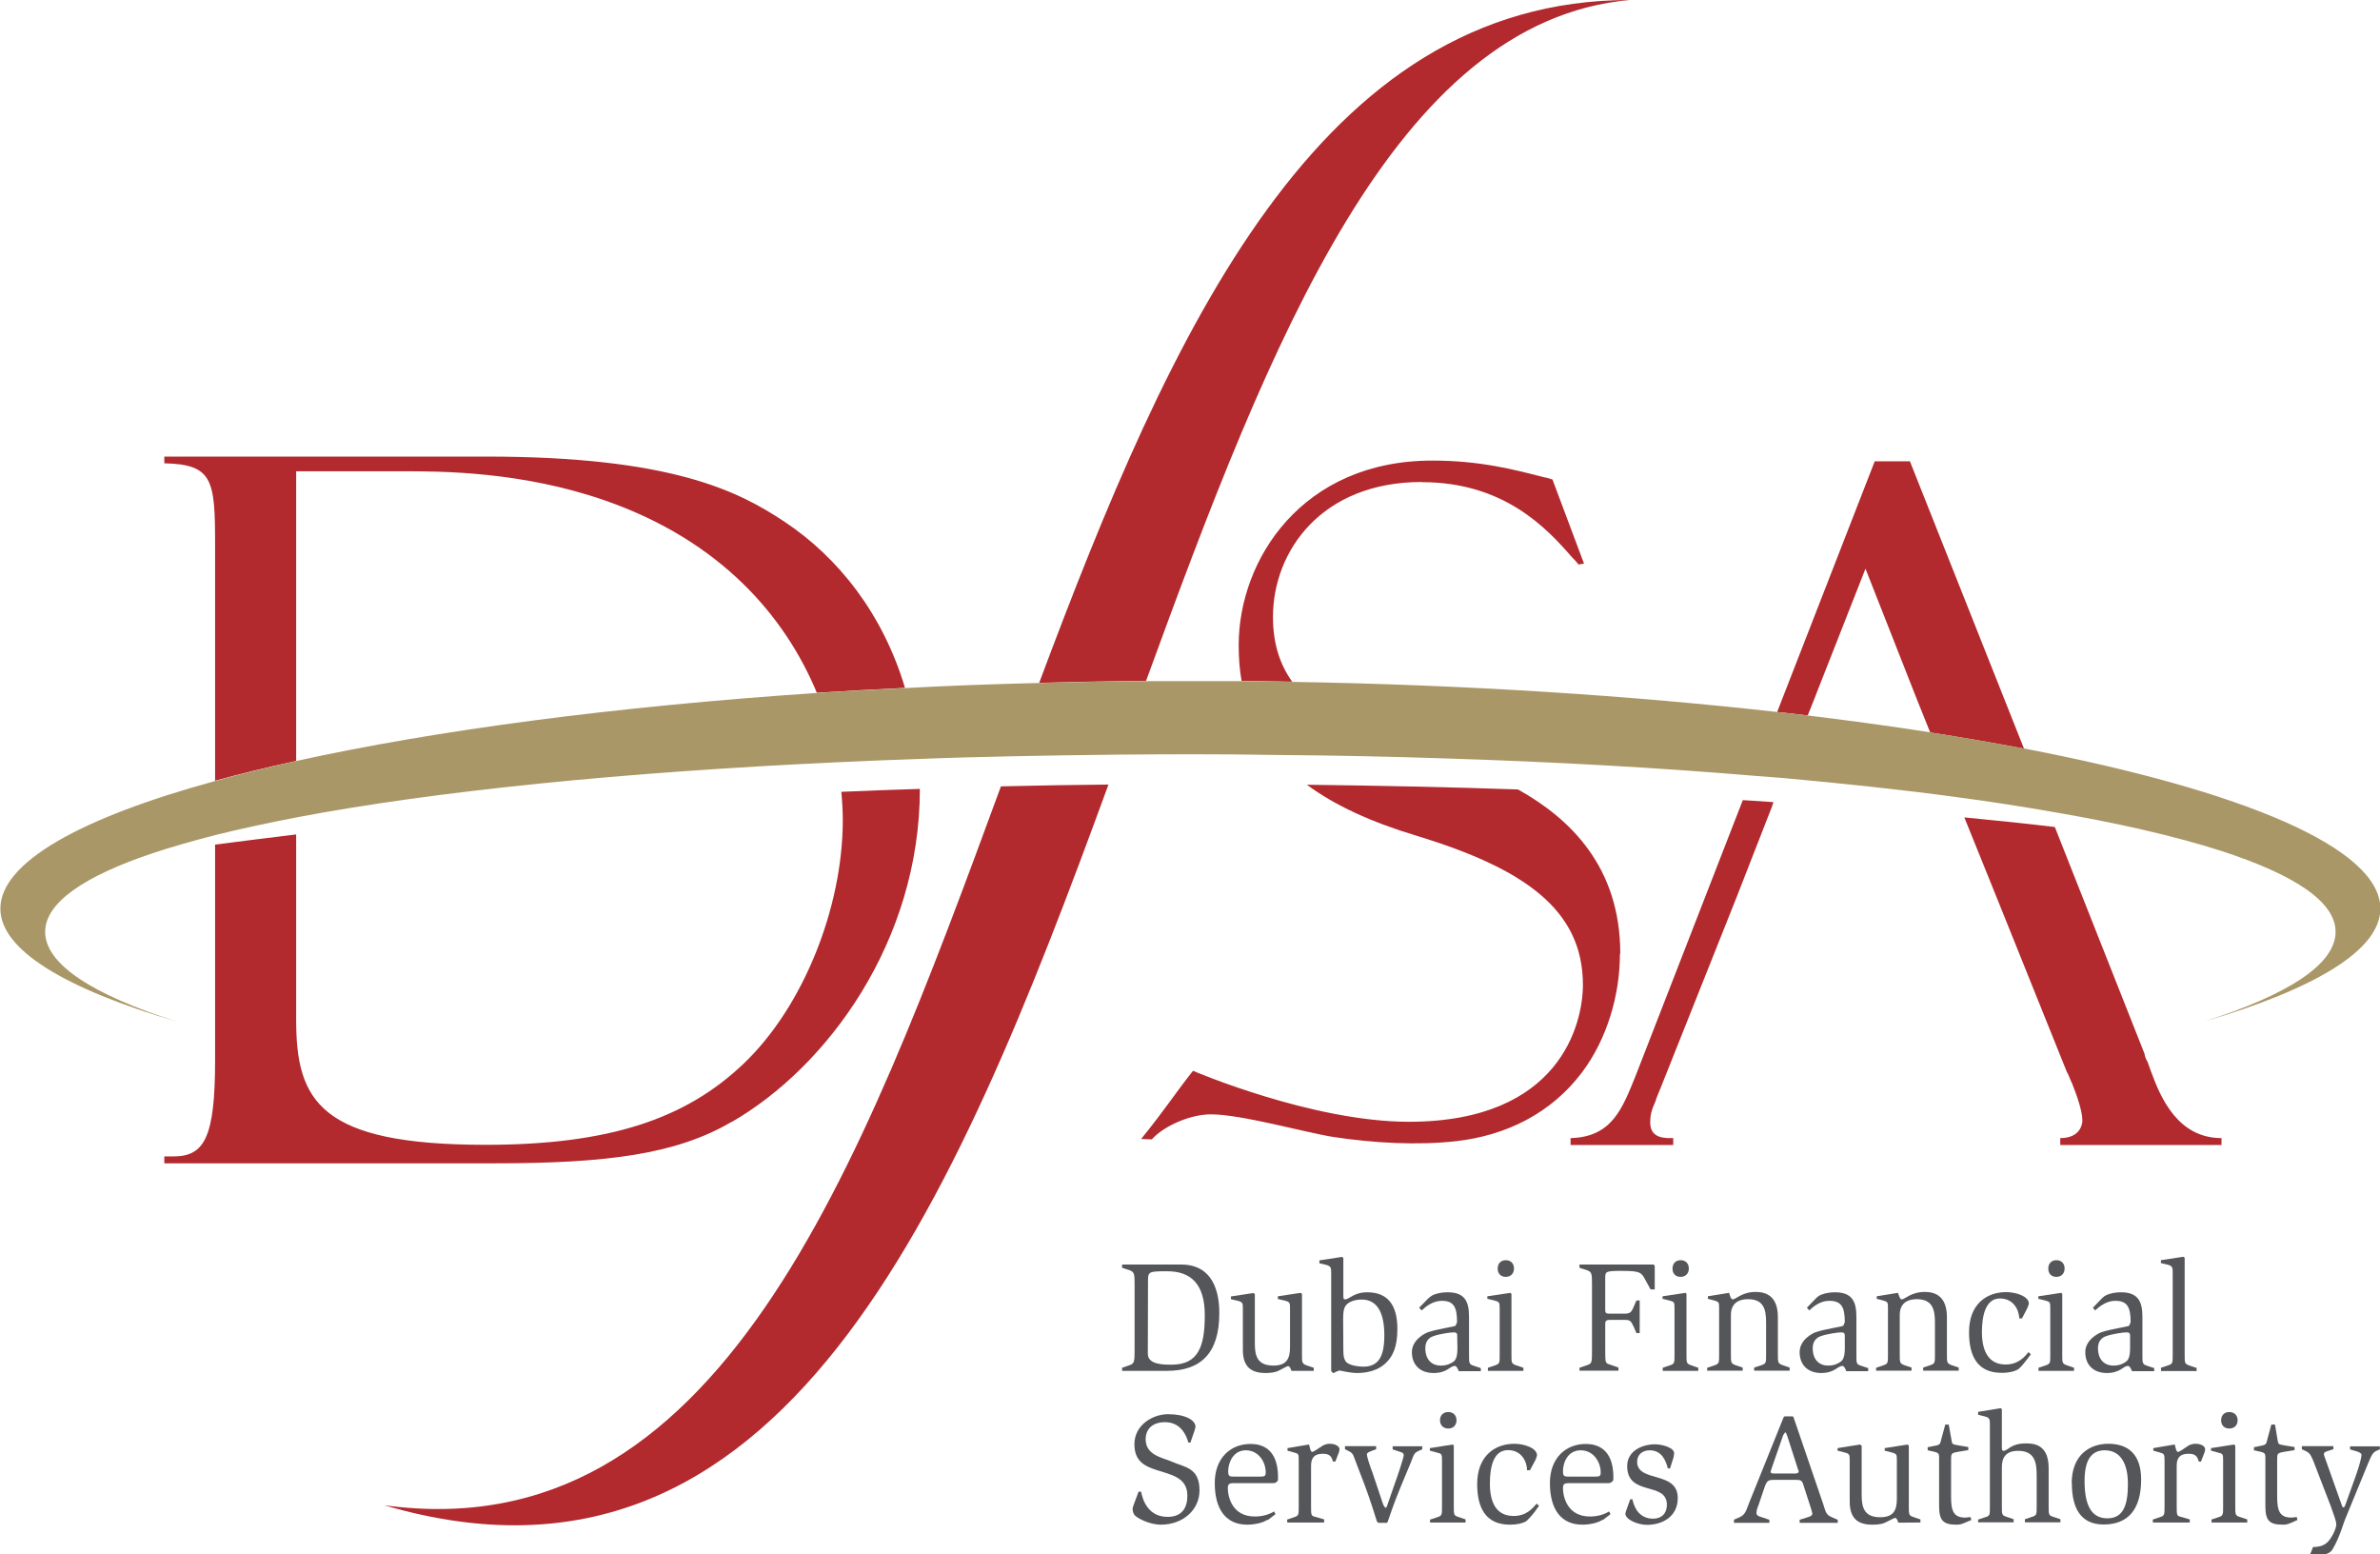 <?xml version="1.0" encoding="UTF-8"?>
<svg id="Layer_2" data-name="Layer 2" xmlns="http://www.w3.org/2000/svg" viewBox="0 0 131.23 85.68">
  <defs>
    <style>
      .cls-1 {
        fill: #b2292e;
      }

      .cls-1, .cls-2, .cls-3 {
        stroke-width: 0px;
      }

      .cls-2 {
        fill: #aa9767;
      }

      .cls-3 {
        fill: #54565a;
      }
    </style>
  </defs>
  <g id="Layer_1-2" data-name="Layer 1">
    <g>
      <path class="cls-1" d="M21.19,82.98c21.92,6.44,31.39-16.39,39.93-39.73-1.96.02-3.94.05-5.93.1-7.86,21.38-15.6,42.15-34,39.63M89.86,0c-17.16,0-25.3,18.24-32.56,37.64,1.95-.05,3.9-.09,5.89-.1C70.05,18.75,76.91,1.17,89.86,0M11.86,30.05v12.99c1.39-.38,2.87-.75,4.47-1.09v-15.97h5.93c2.04,0,6.5,0,11.13,1.62,6.33,2.21,9.89,6.36,11.65,10.59,1.59-.1,3.21-.19,4.86-.27-1.21-4.06-3.67-7.19-6.66-9.17-2.53-1.68-6.24-3.58-16.42-3.58H9.06v.37c2.69.06,2.8.93,2.8,4.51M40.33,61.86c5.28-3.03,10.39-9.97,10.39-18.37h0c-1.44.04-2.88.1-4.33.16.05.54.08,1.07.08,1.57,0,4.78-2.16,10.25-5.44,13.39-3.22,3.09-7.47,4.5-14.26,4.5-9.15,0-10.44-2.43-10.44-6.89v-10.22c-1.5.18-2.98.37-4.47.56v11.88c0,4.29-.59,5.31-2.31,5.31h-.49v.38h18.19c6.19,0,10.02-.49,13.08-2.28M89.34,52.57c0-4.75-2.73-7.43-5.64-9.05-3.76-.13-7.64-.21-11.64-.26,1.54,1.14,3.55,2.06,6.04,2.81,5.95,1.81,9.18,4.08,9.18,8.22,0,2.11-1.23,7.55-9.6,7.55-5.35,0-11.9-2.81-11.9-2.81-1.07,1.36-1.5,2.08-2.86,3.76l.59.02c.63-.71,2.08-1.38,3.26-1.38,1.69,0,5.27,1.02,6.77,1.25,2.19.33,4.61.47,6.74.23,2.76-.31,5.24-1.53,6.94-3.78,1.38-1.83,2.1-4.25,2.1-6.54M78.41,26.58c4.51,0,6.87,2.53,8.26,4.13.05.05.31.31.36.41l.31-.05-1.74-4.64c-.05,0-.31-.11-.42-.11-1.64-.42-3.54-.93-6.2-.93-7.19,0-10.68,5.47-10.68,10.18,0,.7.05,1.36.16,1.97.93,0,1.87.03,2.79.04-.66-.92-1.06-2.07-1.06-3.57,0-3.62,2.67-7.44,8.21-7.44M96.1,44.1l-5.9,15.17c-.75,1.86-1.32,3.41-3.6,3.47v.38h5.66v-.38c-.42,0-1.27.05-1.27-.86,0-.37.05-.64.31-1.22,0-.06.16-.43.27-.7l4.18-10.49,1.98-5.07h-.01l.07-.18c-.55-.04-1.12-.08-1.68-.11M118.62,59.11l-.21-.58c-.11-.16-.16-.38-.16-.43l-4.95-12.51c-1.58-.19-3.24-.36-4.99-.53l1.71,4.23,3.95,9.82c.06.06.16.37.27.59.26.64.58,1.54.58,2.08,0,.11-.06.96-1.22.96v.38h8.89v-.38c-2.38,0-3.34-2.18-3.87-3.63M105.31,25.43h-1.94l-5.38,13.82c.56.06,1.12.12,1.68.19l.05-.11.43-1.08.02-.06,2.69-6.84,2.87,7.29.7,1.74c1.8.28,3.53.58,5.17.89"/>
      <path class="cls-2" d="M111.58,41.26c-1.64-.31-3.37-.61-5.16-.89-2.15-.34-4.4-.64-6.75-.93-.55-.07-1.11-.13-1.68-.19-8.01-.9-17.07-1.5-26.73-1.66-.92-.01-1.86-.04-2.79-.04-.95,0-1.89,0-2.85,0-.81,0-1.61,0-2.41,0-1.99.01-3.95.05-5.9.1-2.51.06-4.98.15-7.4.28-1.65.08-3.27.17-4.86.27-11.21.75-21.09,2.07-28.71,3.75-1.59.35-3.08.72-4.46,1.1-7.47,2.04-11.86,4.5-11.86,7.04,0,2.28,3.57,4.42,9.77,6.24-4.66-1.48-7.3-3.17-7.3-4.96,0-1.6,2.13-3.06,5.91-4.33,1.05-.35,2.21-.68,3.49-1.01,1.36-.34,2.86-.66,4.46-.97,7.63-1.45,17.97-2.49,29.84-3.04,1.47-.07,2.95-.13,4.46-.18,1.7-.07,3.42-.11,5.18-.15,1.94-.04,3.91-.07,5.91-.09,1.28-.01,2.58-.02,3.89-.02,1.59,0,3.17.01,4.73.04,3.19.02,6.31.09,9.35.19,6.02.19,11.7.51,16.93.95.57.04,1.13.09,1.68.13,3.4.31,6.6.65,9.55,1.05,1.8.24,3.49.5,5.1.78,3.78.64,6.99,1.38,9.51,2.19,4.03,1.31,6.3,2.8,6.3,4.46,0,1.79-2.64,3.48-7.3,4.96,6.19-1.82,9.77-3.96,9.77-6.24,0-3.33-7.53-6.5-19.65-8.83"/>
      <path class="cls-3" d="M61.87,75.4l.41-.14c.27-.09.28-.22.28-.82v-3.59c0-.6,0-.72-.28-.83l-.41-.13v-.18h3.26c2.05,0,2.1,2.08,2.1,2.69,0,2.2-1.02,3.17-2.88,3.17h-2.48v-.17ZM63.29,74.63c0,.6.86.6,1.31.6,1.48,0,1.83-1.01,1.83-2.73s-.77-2.42-2.07-2.42c-.98,0-1.06.02-1.06.48"/>
      <path class="cls-3" d="M71.21,75.57c-.04-.1-.09-.26-.18-.26-.08,0-.36.18-.61.29-.14.05-.35.09-.64.09-.78,0-1.25-.33-1.25-1.27v-2.24c0-.35,0-.39-.27-.47l-.39-.09v-.15l1.24-.19.08.06v2.71c0,.69.13,1.23,1.03,1.23.75,0,.91-.42.91-1.02v-2.09c0-.36,0-.39-.28-.47l-.39-.09v-.15l1.26-.19.07.06v3.35c0,.43,0,.49.26.59l.39.13v.17"/>
      <path class="cls-3" d="M73.4,75.58v-5.35c0-.34,0-.42-.27-.5l-.38-.09v-.16l1.24-.19.08.05v2.05c0,.17,0,.24.1.24.23,0,.47-.39,1.22-.39,1.1,0,1.66.67,1.66,2.02,0,.99-.25,1.52-.66,1.9-.4.38-1,.53-1.55.53-.42,0-.93-.14-.99-.14l-.16.06-.18.09-.1-.11ZM74.07,74.43c0,.32.03.47.13.62.19.25.81.29.97.29.86,0,1.16-.59,1.16-1.73,0-1.21-.37-1.97-1.25-1.97-.4,0-.79.14-.92.4-.07.13-.1.32-.1.66"/>
      <path class="cls-3" d="M80.43,75.57c-.06-.12-.11-.27-.22-.27-.26,0-.41.39-1.16.39s-1.2-.45-1.2-1.15.75-1.05.89-1.1c.53-.18,1.45-.3,1.52-.36l.08-.19c0-.83-.18-1.18-.84-1.18-.49,0-.88.31-1.11.53l-.14-.15.52-.53.13-.1c.11-.09.46-.22.92-.22.96,0,1.18.52,1.18,1.35v2.11c0,.44,0,.51.26.59l.39.13v.17h-1.23ZM80.35,73.7c0-.18,0-.25-.21-.25-.18,0-.79.09-1.08.2-.31.09-.47.33-.47.67,0,.61.33.96.86.96.33,0,.54-.11.7-.22.2-.14.21-.54.21-.75"/>
      <path class="cls-3" d="M82.04,75.4l.39-.13c.26-.09.26-.13.26-.59v-2.52c0-.38-.01-.39-.3-.47l-.38-.09v-.14l1.28-.19.05.06v3.35c0,.46,0,.49.27.59l.39.13v.17h-1.96v-.17ZM82.58,69.93c0-.28.18-.46.45-.46s.45.18.45.46-.19.46-.45.46-.45-.16-.45-.46"/>
      <path class="cls-3" d="M87.09,75.4l.41-.14c.28-.09.28-.15.28-.83v-3.58c0-.63,0-.73-.28-.83l-.41-.13v-.18h4.09l.06.07v1.3h-.23l-.22-.4c-.29-.53-.27-.62-1.37-.62-.91,0-.91.03-.91.43v1.67c0,.26.03.26.36.26h.66c.36,0,.42-.06.58-.45l.12-.28h.18v1.8h-.18l-.14-.33c-.18-.38-.21-.4-.59-.4h-.63c-.23,0-.36,0-.36.21v1.45c0,.66,0,.73.22.79l.51.18v.17h-2.15"/>
      <path class="cls-3" d="M91.68,75.4l.39-.13c.26-.09.26-.13.26-.59v-2.52c0-.38,0-.39-.29-.47l-.37-.09v-.14l1.27-.19.05.06v3.35c0,.46,0,.49.27.59l.38.13v.17h-1.96v-.17ZM92.22,69.93c0-.28.18-.46.45-.46s.45.18.45.46-.19.46-.45.46c-.27,0-.45-.16-.45-.46"/>
      <path class="cls-3" d="M94.13,75.4l.39-.13c.27-.09.27-.13.27-.59v-2.52c0-.37,0-.39-.27-.47l-.35-.09v-.14l1.17-.19c.05.14.09.36.2.36.17,0,.51-.41,1.27-.41.56,0,1.22.22,1.22,1.39v2.06c0,.44,0,.49.27.59l.38.13v.17h-1.96v-.17l.4-.13c.26-.09.26-.13.26-.59v-1.77c0-.77-.16-1.28-1.01-1.28-.33,0-.93.1-.93.87v2.18c0,.44,0,.49.26.59l.39.13v.17h-1.96"/>
      <path class="cls-3" d="M101.8,75.57c-.06-.12-.11-.27-.22-.27-.26,0-.42.39-1.16.39s-1.19-.45-1.19-1.15.74-1.05.88-1.1c.53-.18,1.46-.3,1.53-.36l.08-.19c0-.83-.18-1.18-.86-1.18-.49,0-.87.31-1.1.53l-.13-.15.51-.53.12-.1c.11-.09.47-.22.92-.22.95,0,1.18.52,1.18,1.35v2.11c0,.44-.01.51.26.59l.39.13v.17h-1.23ZM101.72,73.7c0-.18,0-.25-.22-.25-.17,0-.77.09-1.08.2-.3.09-.47.33-.47.67,0,.61.33.96.86.96.33,0,.54-.11.69-.22.21-.14.22-.54.22-.75"/>
      <path class="cls-3" d="M103.45,75.4l.38-.13c.27-.09.27-.13.27-.59v-2.52c0-.37,0-.39-.27-.47l-.35-.09v-.14l1.17-.19c.06.14.1.36.21.36.17,0,.51-.41,1.27-.41.56,0,1.22.22,1.22,1.39v2.06c0,.44,0,.49.27.59l.38.13v.17h-1.96v-.17l.39-.13c.26-.09.26-.13.26-.59v-1.77c0-.77-.17-1.28-1.01-1.28-.33,0-.93.1-.93.87v2.18c0,.44,0,.49.26.59l.39.13v.17h-1.96"/>
      <path class="cls-3" d="M111.75,74.96c-.18.24-.41.5-.5.54-.18.1-.45.18-.88.18-1.3,0-1.8-.87-1.8-2.24,0-1.56.98-2.21,2.05-2.21.52,0,1.25.22,1.25.64l-.07.21-.31.6h-.15c-.01-.4-.27-1.1-1.07-1.1-.76,0-.99.89-.99,1.85,0,1.08.39,1.79,1.3,1.79.71,0,1.05-.42,1.27-.68l.13.12"/>
      <path class="cls-3" d="M112.4,75.4l.39-.13c.26-.09.26-.13.26-.59v-2.52c0-.38,0-.39-.29-.47l-.37-.09v-.14l1.27-.19.05.06v3.35c0,.46,0,.49.27.59l.38.13v.17h-1.96v-.17ZM112.94,69.93c0-.28.18-.46.45-.46s.45.18.45.46-.19.46-.45.46-.45-.16-.45-.46"/>
      <path class="cls-3" d="M117.55,75.57c-.06-.12-.11-.27-.22-.27-.26,0-.42.39-1.16.39s-1.19-.45-1.19-1.15.75-1.05.89-1.1c.53-.18,1.46-.3,1.53-.36l.08-.19c0-.83-.18-1.18-.85-1.18-.48,0-.87.31-1.11.53l-.12-.15.51-.53.12-.1c.12-.09.47-.22.92-.22.95,0,1.18.52,1.18,1.35v2.11c0,.44,0,.51.26.59l.39.13v.17h-1.22ZM117.45,73.7c0-.18,0-.25-.22-.25-.17,0-.78.09-1.08.2-.3.09-.47.33-.47.67,0,.61.33.96.86.96.33,0,.54-.11.69-.22.21-.14.22-.54.22-.75"/>
      <path class="cls-3" d="M119.15,75.4l.39-.13c.26-.08.26-.13.26-.59v-4.46c0-.33,0-.43-.27-.5l-.38-.09v-.16l1.24-.19.07.05v5.36c0,.46,0,.49.27.59l.39.13v.17h-1.96"/>
      <path class="cls-3" d="M65.53,79.53c-.13-.45-.44-1.13-1.3-1.13-.68,0-1.06.38-1.06.94,0,.87.88,1,1.43,1.23.71.32,1.54.32,1.54,1.59,0,1.08-.92,1.89-2.13,1.89-.66,0-1.36-.39-1.46-.54-.08-.11-.1-.27-.1-.34,0-.08.04-.12.06-.22l.27-.72h.14c.09.5.41,1.39,1.46,1.39.83,0,1.09-.54,1.09-1.17,0-1.01-.9-1.15-1.69-1.41-.62-.2-1.23-.46-1.23-1.42,0-1.07,1.01-1.66,1.86-1.66.93,0,1.51.32,1.51.7l-.05.19-.23.67"/>
      <path class="cls-3" d="M69.88,83.78c-.22.16-.69.27-1.11.27-1.15,0-1.79-.81-1.79-2.3,0-1.38.88-2.15,1.97-2.15.56,0,1.52.2,1.52,1.84,0,.19-.01.2-.09.26-.09.06-.09.06-.23.06h-2.06c-.25,0-.39,0-.39.27,0,.47.23,1.57,1.49,1.57.45,0,.8-.12,1.06-.28l.08.15-.43.33ZM69.49,81.4c.22,0,.3-.02.3-.23,0-.6-.41-1.22-1.1-1.22s-.97.68-.97,1.16c0,.29.09.29.33.29"/>
      <path class="cls-3" d="M70.97,83.77l.38-.13c.26-.08.26-.14.26-.58v-2.54c0-.36,0-.38-.26-.45l-.36-.1v-.14l1.19-.2c.05.2.08.41.18.41.05,0,.29-.16.55-.33.11-.08.28-.12.41-.12.26,0,.54.11.54.31l-.03.15-.2.52h-.13c-.07-.23-.14-.43-.55-.43-.54,0-.66.29-.66.67v2.24c0,.49,0,.52.28.58l.44.13v.17h-2.03"/>
      <path class="cls-3" d="M75.92,83.87c-.07-.23-.35-1.14-.68-2.02l-.52-1.36c-.12-.3-.1-.37-.38-.51l-.18-.09v-.17h1.72v.17l-.24.09c-.17.07-.27.11-.27.19,0,.15.16.63.31,1.02l.59,1.76.11.17c.05,0,.08-.03.12-.16l.36-1.04c.21-.58.54-1.56.54-1.7,0-.11-.07-.14-.19-.18l-.42-.14v-.17h1.63v.17l-.15.06c-.3.14-.29.17-.47.64l-.57,1.37c-.35.83-.65,1.74-.71,1.91l-.05.07h-.47"/>
      <path class="cls-3" d="M78.86,83.77l.39-.13c.26-.08.26-.14.26-.58v-2.53c0-.37,0-.39-.3-.46l-.37-.1v-.14l1.27-.2.05.07v3.35c0,.45,0,.5.27.58l.38.13v.17h-1.96v-.17ZM79.4,78.29c0-.27.18-.45.46-.45.26,0,.45.18.45.45,0,.29-.19.46-.45.46-.27,0-.46-.17-.46-.46"/>
      <path class="cls-3" d="M84.63,83.33c-.18.24-.42.49-.49.54-.19.1-.46.18-.88.18-1.3,0-1.81-.87-1.81-2.24,0-1.56.99-2.22,2.05-2.22.53,0,1.25.23,1.25.64l-.07.22-.32.6h-.16c0-.41-.26-1.11-1.05-1.11s-1,.89-1,1.84c0,1.09.38,1.79,1.31,1.79.71,0,1.04-.42,1.27-.68l.13.12"/>
      <path class="cls-3" d="M88.36,83.78c-.22.16-.69.27-1.11.27-1.15,0-1.79-.81-1.79-2.3,0-1.38.88-2.15,1.98-2.15.55,0,1.52.2,1.52,1.84,0,.19-.01.2-.1.26-.08.06-.09.06-.23.06h-2.06c-.25,0-.39,0-.39.27,0,.47.23,1.57,1.49,1.57.44,0,.8-.12,1.05-.28l.08.15-.43.33ZM87.97,81.4c.22,0,.29-.02.29-.23,0-.6-.42-1.22-1.1-1.22-.72,0-.98.68-.98,1.16,0,.29.1.29.34.29"/>
      <path class="cls-3" d="M91.96,80.94c-.09-.35-.3-.99-.99-.99-.4,0-.7.23-.7.63,0,1.17,2.24.48,2.24,2,0,1.04-.86,1.48-1.7,1.48-.47,0-1.19-.27-1.19-.63l.06-.2.21-.58h.12c.07.36.32,1.07,1.14,1.07.46,0,.76-.28.76-.77,0-1.3-2.19-.44-2.19-2.13,0-.82.8-1.2,1.54-1.2.38,0,1.05.18,1.05.49l-.03.22-.2.63"/>
      <path class="cls-3" d="M95.62,83.77l.3-.13c.33-.15.36-.38.54-.83l1.89-4.69.05-.04h.45l.04.04,1.62,4.74c.18.54.16.64.54.8l.28.12v.17h-2.1v-.17l.48-.15c.12-.04.22-.09.22-.2l-.07-.26-.43-1.33c-.07-.23-.15-.26-.39-.26h-1.18c-.37,0-.43.02-.58.45l-.29.86c-.06.19-.14.33-.14.5,0,.14.07.18.26.24l.45.15v.17h-1.95v-.17ZM97.68,80.96l-.05.17c0,.1.08.1.25.1h1.11c.12,0,.19-.04.19-.13l-.05-.13-.57-1.77c-.06-.18-.08-.24-.13-.24l-.11.16"/>
      <path class="cls-3" d="M104.67,83.94c-.03-.09-.08-.26-.17-.26-.08,0-.36.17-.61.28-.15.06-.35.09-.65.09-.78,0-1.25-.32-1.25-1.28v-2.24c0-.33,0-.39-.28-.46l-.39-.1v-.14l1.24-.2.09.07v2.7c0,.69.13,1.24,1.02,1.24.76,0,.92-.41.92-1.02v-2.09c0-.35,0-.38-.28-.46l-.39-.1v-.14l1.26-.2.07.07v3.35c0,.43,0,.5.26.58l.38.13v.17"/>
      <path class="cls-3" d="M108.35,83.94c-.24.1-.3.11-.48.11-.73,0-.95-.24-.95-1.02v-2.69c0-.19-.04-.25-.23-.3l-.4-.09v-.17l.45-.09c.24-.05.24-.11.3-.35l.22-.81h.19l.16.89c.03.2.05.2.38.26l.54.09v.17l-.54.09c-.41.07-.41.1-.41.44v2.05c0,.78.14,1.14.79,1.14l.28-.03.05.16"/>
      <path class="cls-3" d="M109.07,83.77l.39-.13c.26-.08.26-.11.26-.58v-4.47c0-.34,0-.43-.26-.5l-.39-.1v-.16l1.24-.2.07.05v2.06c0,.14,0,.24.09.24.25,0,.38-.41,1.23-.41.41,0,1.26.03,1.26,1.36v2.11c0,.45,0,.5.26.58l.39.13v.17h-1.96v-.17l.39-.13c.26-.08.26-.14.26-.58v-1.72c0-.72-.12-1.34-1.02-1.34-.71,0-.9.4-.9.91v2.15c0,.45,0,.5.27.58l.38.13v.17h-1.96"/>
      <path class="cls-3" d="M114.23,81.78c0-1.6,1.02-2.19,2.02-2.19,1.12,0,1.81.61,1.81,1.97,0,1.66-.73,2.48-2.07,2.48-1.26,0-1.75-.9-1.75-2.27M116.2,83.7c.92,0,1.13-.81,1.13-1.9s-.39-1.85-1.28-1.85c-.79,0-1.11.62-1.11,1.69,0,1.45.44,2.06,1.26,2.06"/>
      <path class="cls-3" d="M118.7,83.77l.38-.13c.27-.08.27-.14.27-.58v-2.54c0-.36-.02-.38-.27-.45l-.35-.1v-.14l1.18-.2c.06.2.08.41.19.41.05,0,.3-.16.54-.33.11-.08.28-.12.42-.12.26,0,.53.11.53.31l-.03.15-.2.52h-.12c-.08-.23-.13-.43-.56-.43-.54,0-.66.29-.66.67v2.24c0,.49,0,.52.28.58l.44.13v.17h-2.03"/>
      <path class="cls-3" d="M121.93,83.77l.39-.13c.26-.08.26-.14.26-.58v-2.53c0-.37,0-.39-.3-.46l-.37-.1v-.14l1.28-.2.06.07v3.35c0,.45,0,.5.27.58l.39.13v.17h-1.97v-.17ZM122.47,78.29c0-.27.18-.45.45-.45s.46.18.46.45c0,.29-.19.46-.46.46s-.45-.17-.45-.46"/>
      <path class="cls-3" d="M126.35,83.94c-.25.1-.3.11-.49.11-.74,0-.95-.24-.95-1.02v-2.69c0-.19-.04-.25-.23-.3l-.4-.09v-.17l.44-.09c.24-.05.24-.11.3-.35l.22-.81h.2l.15.89c.03.2.05.2.38.26l.55.09v.17l-.55.09c-.41.07-.41.1-.41.44v2.05c0,.78.15,1.14.79,1.14l.29-.03.04.16"/>
      <path class="cls-3" d="M127.54,85.28c.14,0,.55,0,.82-.29.3-.33.46-.8.46-.94,0-.18-.08-.39-.3-1.01l-.95-2.46c-.1-.24-.18-.48-.42-.58l-.23-.11v-.17h1.74v.17l-.28.09c-.17.06-.24.07-.24.19,0,.06.04.17.1.32l.87,2.45c.04.12.07.16.11.16.05,0,.07-.07.12-.2l.55-1.53c.23-.65.32-1.04.32-1.17,0-.08-.08-.12-.23-.18l-.4-.12v-.17h1.64v.17l-.12.05c-.26.1-.32.23-.53.73l-1.2,2.92c-.18.4-.35,1.14-.77,1.83-.16.24-.44.28-.8.28h-.4l-.02-.03"/>
    </g>
  </g>
</svg>